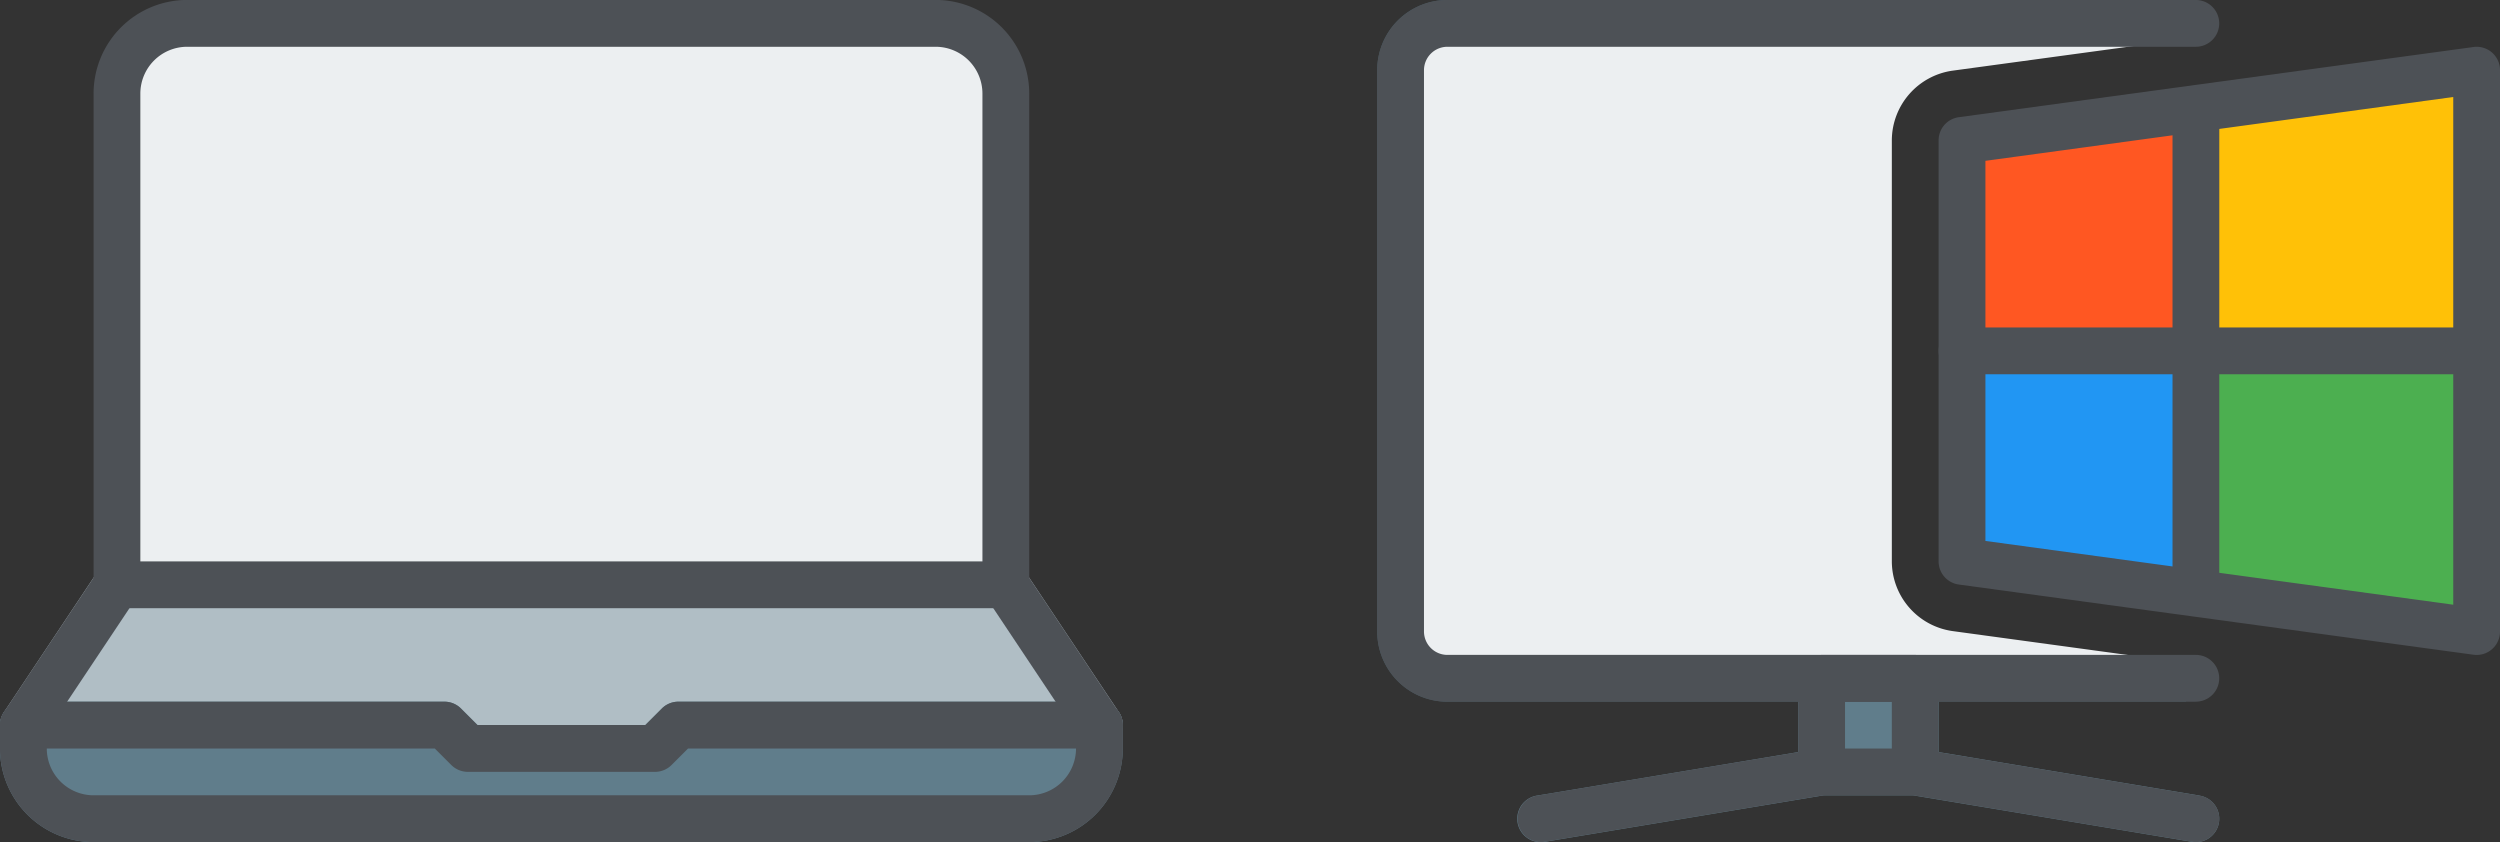 <svg xmlns="http://www.w3.org/2000/svg" width="166.438" height="56.062" viewBox="0 0 166.438 56.062">
  <rect x="0" y="0" width="166.438" height="56.062" fill="#333333" stroke="none"/>
  <g id="グループ_183" data-name="グループ 183" transform="translate(-156.781 -1099)">
    <g id="グループ_111" data-name="グループ 111" transform="translate(94.469)">
      <g id="computer" transform="translate(154 1099)">
        <path id="パス_1" data-name="パス 1" d="M109.416,308.033l-17.385-2.9v-4.909a1.558,1.558,0,0,0-1.557-1.557H84.244a1.558,1.558,0,0,0-1.557,1.557v4.909L65.3,308.03a1.559,1.559,0,0,0,.252,3.1,1.46,1.46,0,0,0,.258-.022l18.56-3.093h5.973l18.56,3.093a1.46,1.46,0,0,0,.258.022,1.557,1.557,0,0,0,.252-3.093Zm0,0" transform="translate(-54.655 -255.064)" fill="#607d8b"/>
        <path id="パス_2" data-name="パス 2" d="M282.24,50.053V65.626H266.668V51.61l15.51-2.118Zm0,0" transform="translate(-227.736 -42.267)" fill="#ff5722"/>
        <path id="パス_3" data-name="パス 3" d="M391.656,32V50.687H372.968V35.114l-.062-.561Zm0,0" transform="translate(-318.464 -27.328)" fill="#ffc107"/>
        <path id="パス_4" data-name="パス 4" d="M391.656,160v18.687l-18.75-2.554.062-.561V160Zm0,0" transform="translate(-318.464 -136.641)" fill="#4caf50"/>
        <path id="パス_5" data-name="パス 5" d="M282.24,160v15.573l-.062.561-15.51-2.118V160Zm0,0" transform="translate(-227.736 -136.641)" fill="#2196f3"/>
        <path id="パス_6" data-name="パス 6" d="M53.851,0V2.585l-3.893.529H4.672A1.543,1.543,0,0,0,3.114,4.672V42.047A1.543,1.543,0,0,0,4.672,43.6H49.958l3.893.529v2.585H4.672A4.666,4.666,0,0,1,0,42.047V4.672A4.666,4.666,0,0,1,4.672,0Zm0,0" fill="#455a64"/>
        <path id="パス_7" data-name="パス 7" d="M43.371,18.454V46.485a4.7,4.7,0,0,0,4.049,4.64l11.649,1.589,3.893.529v1.028H13.782a3.123,3.123,0,0,1-3.114-3.114V13.782a3.123,3.123,0,0,1,3.114-3.114H62.961V11.7l-3.893.529L47.419,13.814A4.7,4.7,0,0,0,43.371,18.454Zm0,0" transform="translate(-9.11 -9.11)" fill="#eceff1"/>
        <path id="パス_8" data-name="パス 8" d="M54.5,46.718H4.672A4.677,4.677,0,0,1,0,42.047V4.672A4.677,4.677,0,0,1,4.672,0H54.5a1.557,1.557,0,1,1,0,3.114H4.672A1.56,1.56,0,0,0,3.114,4.672V42.047A1.56,1.56,0,0,0,4.672,43.6H54.5a1.557,1.557,0,1,1,0,3.114Zm0,0" fill="#4d5156"/>
        <path id="パス_9" data-name="パス 9" d="M65.561,347.553a1.557,1.557,0,0,1-.255-3.093l18.687-3.114a1.556,1.556,0,1,1,.51,3.07l-18.687,3.115A1.449,1.449,0,0,1,65.561,347.553Zm0,0" transform="translate(-54.659 -291.491)" fill="#4d5156"/>
        <path id="パス_10" data-name="パス 10" d="M254.891,347.549a1.492,1.492,0,0,1-.258-.022l-18.687-3.115a1.556,1.556,0,1,1,.511-3.07l18.687,3.114a1.557,1.557,0,0,1-.253,3.093Zm0,0" transform="translate(-200.387 -291.487)" fill="#4d5156"/>
        <path id="パス_11" data-name="パス 11" d="M199.786,308.012h-6.229A1.558,1.558,0,0,1,192,306.454v-6.229a1.558,1.558,0,0,1,1.557-1.557h6.229a1.558,1.558,0,0,1,1.557,1.557v6.229A1.558,1.558,0,0,1,199.786,308.012Zm-4.672-3.115h3.115v-3.114h-3.115Zm0,0" transform="translate(-163.969 -255.064)" fill="#4d5156"/>
        <path id="パス_12" data-name="パス 12" d="M291.817,61.833a1.52,1.52,0,0,1-.209-.016l-34.26-4.672A1.555,1.555,0,0,1,256,55.6V27.573a1.555,1.555,0,0,1,1.349-1.542l34.26-4.672a1.553,1.553,0,0,1,1.766,1.542V60.276a1.555,1.555,0,0,1-1.557,1.557Zm-32.7-7.591,31.146,4.245v-33.8l-31.146,4.249Zm0,0" transform="translate(-218.625 -18.229)" fill="#4d5156"/>
        <path id="パス_13" data-name="パス 13" d="M364.225,76.928a1.557,1.557,0,0,1-1.557-1.557V44.225a1.557,1.557,0,0,1,3.114,0V75.371A1.558,1.558,0,0,1,364.225,76.928Zm0,0" transform="translate(-309.72 -36.439)" fill="#4d5156"/>
        <path id="パス_14" data-name="パス 14" d="M291.817,152.447h-34.26a1.557,1.557,0,0,1,0-3.115h34.26a1.557,1.557,0,0,1,0,3.115Zm0,0" transform="translate(-218.625 -127.53)" fill="#4d5156"/>
      </g>
    </g>
    <g id="laptop" transform="translate(156.781 1098.996)">
      <path id="パス_288" data-name="パス 288" d="M74.489,266.042,68.259,256.7a1.551,1.551,0,0,0-1.3-.695H7.787a1.553,1.553,0,0,0-1.3.695L.263,266.042a1.559,1.559,0,0,0,1.3,2.42H73.193a1.559,1.559,0,0,0,1.3-2.42Zm0,0" transform="translate(0 -218.625)" fill="#b0bec5"/>
      <path id="パス_289" data-name="パス 289" d="M73.2,320H45.165a1.568,1.568,0,0,0-1.1.455l-1.1,1.1H31.794l-1.1-1.1a1.555,1.555,0,0,0-1.1-.455H1.561A1.558,1.558,0,0,0,0,321.561v1.557a6.236,6.236,0,0,0,6.229,6.229H68.524a6.236,6.236,0,0,0,6.229-6.229v-1.557A1.558,1.558,0,0,0,73.2,320Zm0,0" transform="translate(-0.003 -273.282)" fill="#607d8b"/>
      <path id="パス_290" data-name="パス 290" d="M107.841,10.672H58.008a4.674,4.674,0,0,0-4.672,4.672v32.7h59.177v-32.7A4.674,4.674,0,0,0,107.841,10.672Zm0,0" transform="translate(-45.549 -9.11)" fill="#eceff1"/>
      <path id="パス_291" data-name="パス 291" d="M103.406,40.493H44.229a1.557,1.557,0,0,1-1.557-1.557V6.233A6.235,6.235,0,0,1,48.9,0H98.734a6.236,6.236,0,0,1,6.229,6.229v32.7A1.557,1.557,0,0,1,103.406,40.493Zm-57.62-3.114h56.062V6.233a3.118,3.118,0,0,0-3.114-3.115H48.9a3.118,3.118,0,0,0-3.114,3.115Zm0,0" transform="translate(-36.442)" fill="#4d5156"/>
      <path id="パス_292" data-name="パス 292" d="M455.773,268.464a1.556,1.556,0,0,1-1.3-.695l-6.229-9.344a1.557,1.557,0,0,1,2.591-1.725l6.229,9.344a1.556,1.556,0,0,1-.433,2.158A1.522,1.522,0,0,1,455.773,268.464Zm0,0" transform="translate(-382.58 -218.627)" fill="#4d5156"/>
      <path id="パス_293" data-name="パス 293" d="M1.563,268.468a1.557,1.557,0,0,1-1.3-2.42L6.5,256.7a1.557,1.557,0,0,1,2.591,1.725l-6.229,9.344A1.55,1.55,0,0,1,1.563,268.468Zm0,0" transform="translate(-0.005 -218.631)" fill="#4d5156"/>
      <path id="パス_294" data-name="パス 294" d="M68.524,329.348H6.233A6.236,6.236,0,0,1,0,323.118v-1.557A1.558,1.558,0,0,1,1.561,320H29.592a1.569,1.569,0,0,1,1.1.455l1.1,1.1H42.966l1.1-1.1a1.542,1.542,0,0,1,1.1-.455H73.2a1.558,1.558,0,0,1,1.557,1.557v1.557A6.236,6.236,0,0,1,68.524,329.348ZM3.118,323.118a3.118,3.118,0,0,0,3.115,3.115H68.524a3.118,3.118,0,0,0,3.115-3.115H45.81l-1.1,1.1a1.557,1.557,0,0,1-1.1.455H31.149a1.57,1.57,0,0,1-1.1-.455l-1.1-1.1Zm0,0" transform="translate(-0.003 -273.282)" fill="#4d5156"/>
    </g>
  </g>
</svg>
